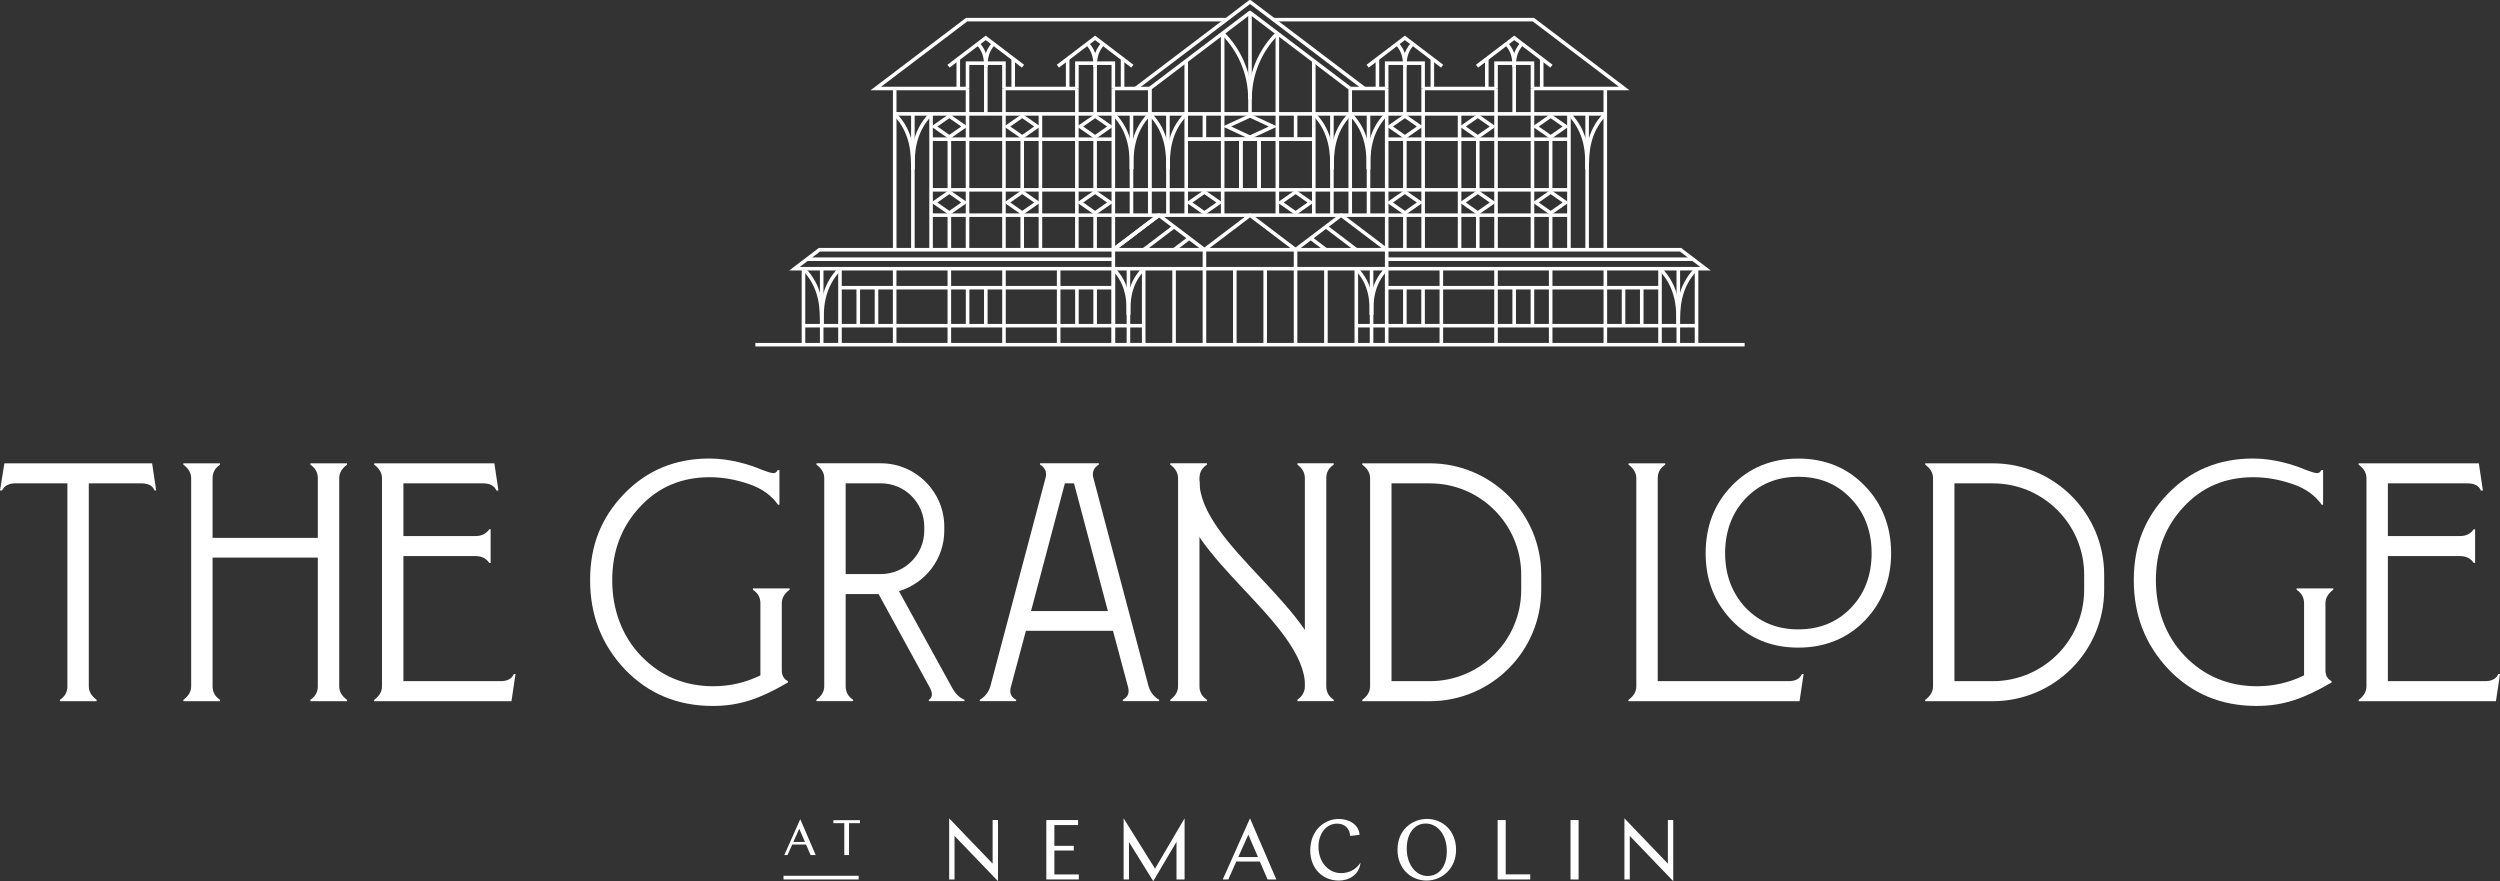 <?xml version="1.0" encoding="UTF-8"?><svg id="Layer_2" xmlns="http://www.w3.org/2000/svg" viewBox="0 0 1049.84 370.03"><rect x="0" y="0" width="1049.84" height="370.03" fill="#333333" stroke="none"/><defs><style>.cls-1{stroke-miterlimit:10;}.cls-1,.cls-2{fill:none;stroke:#fff;stroke-width:1.5px;}.cls-3{fill:#fff;}.cls-2{stroke-linejoin:round;}</style></defs><g id="Layer_1-2"><g><g><rect class="cls-3" x="329.03" y="367.77" width="31.55" height="1.55"/><g><path class="cls-3" d="M398.59,343.65l18.25,19.03v-18.32h2.25v25.67l-18.25-19v18.29h-2.25v-25.67Z"/><path class="cls-3" d="M439.39,344.37h13.33v2.1h-9.95v8.73h8.16v1.96h-8.16v10.05h10.27v2.1h-13.65v-24.95Z"/><path class="cls-3" d="M494.06,353.49l-9.77,16.54-10.19-16.43v15.72h-2.25v-25.67l13.19,21.14,12.41-21.14v25.67h-3.39v-15.83Z"/><path class="cls-3" d="M535.97,369.32h-3.67l-3.24-7.52h-9.91l-3.35,7.52h-2.32l11.44-25.67,11.05,25.67Zm-15.97-9.41h8.27l-4.06-9.41-4.21,9.41Z"/><path class="cls-3" d="M562.13,369.78c-6.45,0-11.91-4.81-11.91-12.65,0-8.34,5.81-13.22,12.01-13.22,4.35,0,8.45,2.39,8.7,6.67l-3.92,.46c-.32-3.35-2.42-5.17-5.56-5.17-4.28,0-7.77,3.92-7.77,9.7,0,6.42,4.1,11.09,9.52,11.09,3.35,0,6.38-1.6,8.13-4.42-.5,5.13-4.85,7.56-9.2,7.56Z"/><path class="cls-3" d="M611.45,356.88c0,7.95-5.99,12.9-12.4,12.9s-12.19-4.81-12.19-12.98,5.99-12.9,12.4-12.9,12.19,4.81,12.19,12.97Zm-20.71-.61c0,7.02,3.96,11.59,8.77,11.59s8.06-3.99,8.06-10.44c0-7.06-3.99-11.59-8.88-11.59-4.6,0-7.95,4.03-7.95,10.44Z"/><path class="cls-3" d="M628.91,344.37h3.39v22.81h10.3v2.14h-13.69v-24.95Z"/><path class="cls-3" d="M659.52,344.37h3.39v24.95h-3.39v-24.95Z"/><path class="cls-3" d="M682.15,343.65l18.25,19.03v-18.32h2.25v25.67l-18.25-19v18.29h-2.25v-25.67Z"/></g><g><path class="cls-3" d="M342.54,359.07h-2.15l-1.9-4.41h-5.81l-1.97,4.41h-1.36l6.71-15.06,6.48,15.06Zm-9.37-5.52h4.85l-2.38-5.52-2.47,5.52Z"/><path class="cls-3" d="M349.97,344.43h11.15v1.25h-4.58v13.39h-1.99v-13.39h-4.58v-1.25Z"/></g></g><g><g><polyline class="cls-2" points="482.83 90.36 482.83 37.17 524.92 5.26 567.01 37.17 567.02 90.36"/><line class="cls-2" x1="582.32" y1="37.17" x2="582.33" y2="112.84"/><line class="cls-2" x1="482.83" y1="90.36" x2="482.83" y2="37.17"/><line class="cls-2" x1="467.53" y1="112.84" x2="467.53" y2="37.17"/><polyline class="cls-2" points="572.95 37.17 524.92 .75 476.89 37.17"/><g><path class="cls-2" d="M513.44,13.96c7.09,7.09,11.47,16.88,11.47,27.69"/><path class="cls-2" d="M536.4,13.96c-7.09,7.09-11.47,16.88-11.47,27.69"/><line class="cls-2" x1="524.92" y1="5.26" x2="524.92" y2="47.81"/></g><line class="cls-2" x1="513.44" y1="13.96" x2="513.44" y2="90.36"/><line class="cls-2" x1="498.14" y1="25.57" x2="498.14" y2="90.36"/><line class="cls-2" x1="536.4" y1="13.96" x2="536.4" y2="90.36"/><line class="cls-2" x1="551.7" y1="25.57" x2="551.7" y2="90.36"/><g><line class="cls-2" x1="490.45" y1="47.81" x2="490.45" y2="90.36"/><path class="cls-2" d="M490.49,71.05c0-6.32,.02-15.45,7.65-23.24"/><path class="cls-2" d="M490.49,71.05c0-6.32-.02-15.45-7.65-23.24"/></g><g><line class="cls-2" x1="475.15" y1="47.81" x2="475.15" y2="90.36"/><path class="cls-2" d="M475.18,71.05c0-6.32,.02-15.45,7.65-23.24"/><path class="cls-2" d="M475.18,71.05c0-6.32-.02-15.45-7.65-23.24"/></g><g><line class="cls-2" x1="574.69" y1="90.36" x2="574.69" y2="47.81"/><path class="cls-2" d="M567.01,47.81c7.63,7.8,7.65,16.93,7.65,23.24"/><path class="cls-2" d="M582.31,47.81c-7.63,7.8-7.65,16.93-7.65,23.24"/></g><g><line class="cls-2" x1="473.87" y1="112.84" x2="473.87" y2="144.75"/><path class="cls-2" d="M473.9,132.22c0-5.27,.02-12.88,6.38-19.38"/><path class="cls-2" d="M473.9,132.22c0-5.27-.02-12.88-6.38-19.38"/></g><g><line class="cls-2" x1="559.32" y1="47.81" x2="559.32" y2="90.36"/><path class="cls-2" d="M559.36,71.05c0-6.32,.02-15.45,7.65-23.24"/><path class="cls-2" d="M559.36,71.05c0-6.32-.02-15.45-7.65-23.24"/></g><path class="cls-3" d="M524.91,49.46l7.9,3.67-7.9,3.67-7.91-3.67,7.91-3.67m0-1.65l-11.47,5.32,11.47,5.32,11.47-5.32-11.47-5.32h0Z"/><path class="cls-3" d="M505.77,81.55l5.01,3.49-5.01,3.49-5.01-3.49,5.01-3.49m0-1.83l-7.64,5.32,7.64,5.32,7.63-5.32-7.63-5.32h0Z"/><path class="cls-3" d="M544.07,81.55l5.01,3.49-5.01,3.49-5.01-3.49,5.01-3.49m0-1.83l-7.63,5.32,7.63,5.32,7.64-5.32-7.64-5.32h0Z"/><line class="cls-2" x1="551.7" y1="58.45" x2="498.15" y2="58.45"/><line class="cls-2" x1="582.32" y1="79.72" x2="467.53" y2="79.72"/><line class="cls-2" x1="505.77" y1="47.81" x2="505.77" y2="58.45"/><line class="cls-2" x1="544.07" y1="47.81" x2="544.07" y2="58.45"/><line class="cls-2" x1="521.08" y1="58.45" x2="521.08" y2="79.72"/><line class="cls-2" x1="528.73" y1="58.45" x2="528.73" y2="79.72"/><line class="cls-2" x1="521.08" y1="79.72" x2="521.08" y2="58.45"/><line class="cls-2" x1="528.73" y1="79.72" x2="528.73" y2="58.45"/><g><g><path class="cls-2" d="M413.98,28.37c0-2.71,0-6.62,3.28-9.96"/><path class="cls-2" d="M413.98,28.37c0-2.71,0-6.62-3.28-9.96"/></g><line class="cls-2" x1="413.98" y1="47.81" x2="413.98" y2="28.37"/></g><g><g><path class="cls-2" d="M459.9,28.37c0-2.71,0-6.62,3.28-9.96"/><path class="cls-2" d="M459.9,28.37c0-2.71,0-6.62-3.28-9.96"/></g><line class="cls-2" x1="459.89" y1="47.81" x2="459.89" y2="28.37"/></g><line class="cls-2" x1="551.7" y1="58.45" x2="498.15" y2="58.45"/><line class="cls-2" x1="582.32" y1="90.36" x2="467.53" y2="90.36"/><line class="cls-2" x1="582.32" y1="104.87" x2="467.53" y2="104.87"/><line class="cls-2" x1="674.18" y1="47.81" x2="375.67" y2="47.81"/><g><polyline class="cls-2" points="544.05 104.86 524.92 90.36 505.79 104.86"/><g><polyline class="cls-2" points="505.79 104.86 486.66 90.36 467.53 104.86"/><line class="cls-2" x1="486.66" y1="90.36" x2="467.53" y2="104.86"/></g><polyline class="cls-2" points="582.31 104.86 563.18 90.36 544.05 104.86"/></g><g><line class="cls-2" x1="597.63" y1="104.86" x2="597.63" y2="37.17"/><line class="cls-2" x1="628.24" y1="37.17" x2="628.24" y2="104.87"/><line class="cls-2" x1="612.93" y1="47.81" x2="612.93" y2="104.86"/><line class="cls-2" x1="666.49" y1="47.81" x2="666.49" y2="104.86"/><path class="cls-2" d="M666.52,71.05c0-6.32,.02-15.45,7.65-23.24"/><path class="cls-2" d="M666.52,71.05c0-6.32-.02-15.45-7.65-23.24"/><path class="cls-3" d="M589.96,49.64l5.01,3.49-5.01,3.49-5.01-3.49,5.01-3.49m0-1.83l-7.64,5.32,7.64,5.32,7.63-5.32-7.63-5.32h0Z"/><path class="cls-3" d="M620.57,49.64l5.01,3.49-5.01,3.49-5.01-3.49,5.01-3.49m0-1.83l-7.64,5.32,7.64,5.32,7.63-5.32-7.63-5.32h0Z"/><line class="cls-2" x1="643.54" y1="37.17" x2="643.54" y2="104.87"/><line class="cls-2" x1="658.85" y1="47.81" x2="658.85" y2="104.87"/><line class="cls-2" x1="674.12" y1="37.17" x2="674.12" y2="104.87"/><path class="cls-3" d="M651.18,49.64l5.01,3.49-5.01,3.49-5.01-3.49,5.01-3.49m0-1.83l-7.64,5.32,7.64,5.32,7.63-5.32-7.63-5.32h0Z"/><path class="cls-3" d="M589.96,81.55l5.01,3.49-5.01,3.49-5.01-3.49,5.01-3.49m0-1.83l-7.64,5.32,7.64,5.32,7.63-5.32-7.63-5.32h0Z"/><path class="cls-3" d="M620.57,81.55l5.01,3.49-5.01,3.49-5.01-3.49,5.01-3.49m0-1.83l-7.64,5.32,7.64,5.32,7.63-5.32-7.63-5.32h0Z"/><path class="cls-3" d="M651.18,81.55l5.01,3.49-5.01,3.49-5.01-3.49,5.01-3.49m0-1.83l-7.64,5.32,7.64,5.32,7.63-5.32-7.63-5.32h0Z"/><line class="cls-2" x1="589.96" y1="79.72" x2="589.96" y2="58.45"/><line class="cls-2" x1="589.96" y1="104.87" x2="589.96" y2="90.36"/><line class="cls-2" x1="620.57" y1="104.87" x2="620.57" y2="90.36"/><line class="cls-2" x1="651.17" y1="104.87" x2="651.17" y2="90.36"/><line class="cls-2" x1="620.57" y1="79.72" x2="620.57" y2="58.45"/><line class="cls-2" x1="651.17" y1="79.72" x2="651.17" y2="58.45"/><line class="cls-2" x1="658.81" y1="58.45" x2="582.33" y2="58.45"/><line class="cls-2" x1="658.81" y1="79.72" x2="582.33" y2="79.72"/><line class="cls-2" x1="658.81" y1="90.36" x2="582.33" y2="90.36"/></g><g><line class="cls-2" x1="452.21" y1="104.86" x2="452.21" y2="37.17"/><line class="cls-2" x1="421.6" y1="37.17" x2="421.6" y2="104.87"/><line class="cls-2" x1="436.91" y1="47.81" x2="436.91" y2="104.86"/><line class="cls-2" x1="383.35" y1="104.86" x2="383.35" y2="47.81"/><path class="cls-2" d="M375.67,47.81c7.63,7.8,7.65,16.93,7.65,23.24"/><path class="cls-2" d="M390.97,47.81c-7.63,7.8-7.65,16.93-7.65,23.24"/><path class="cls-3" d="M459.88,49.64l5.01,3.49-5.01,3.49-5.01-3.49,5.01-3.49m0-1.83l-7.63,5.32,7.63,5.32,7.64-5.32-7.64-5.32h0Z"/><path class="cls-3" d="M429.27,49.64l5.01,3.49-5.01,3.49-5.01-3.49,5.01-3.49m0-1.83l-7.63,5.32,7.63,5.32,7.64-5.32-7.64-5.32h0Z"/><line class="cls-2" x1="406.3" y1="37.17" x2="406.3" y2="104.87"/><line class="cls-2" x1="390.99" y1="47.81" x2="390.99" y2="104.87"/><line class="cls-2" x1="375.72" y1="37.17" x2="375.72" y2="104.87"/><path class="cls-3" d="M398.66,49.64l5.01,3.49-5.01,3.49-5.01-3.49,5.01-3.49m0-1.83l-7.63,5.32,7.63,5.32,7.64-5.32-7.64-5.32h0Z"/><path class="cls-3" d="M459.88,81.55l5.01,3.49-5.01,3.49-5.01-3.49,5.01-3.49m0-1.83l-7.63,5.32,7.63,5.32,7.64-5.32-7.64-5.32h0Z"/><path class="cls-3" d="M429.27,81.55l5.01,3.49-5.01,3.49-5.01-3.49,5.01-3.49m0-1.83l-7.63,5.32,7.63,5.32,7.64-5.32-7.64-5.32h0Z"/><path class="cls-3" d="M398.66,81.55l5.01,3.49-5.01,3.49-5.01-3.49,5.01-3.49m0-1.83l-7.63,5.32,7.63,5.32,7.64-5.32-7.64-5.32h0Z"/><line class="cls-2" x1="459.88" y1="79.72" x2="459.88" y2="58.45"/><line class="cls-2" x1="459.88" y1="104.87" x2="459.88" y2="90.36"/><line class="cls-2" x1="429.27" y1="104.87" x2="429.27" y2="90.36"/><line class="cls-2" x1="398.67" y1="104.87" x2="398.67" y2="90.36"/><line class="cls-2" x1="429.27" y1="79.72" x2="429.27" y2="58.45"/><line class="cls-2" x1="398.67" y1="79.72" x2="398.67" y2="58.45"/><line class="cls-2" x1="391.03" y1="58.45" x2="467.52" y2="58.45"/><line class="cls-2" x1="391.03" y1="79.72" x2="467.52" y2="79.72"/><line class="cls-2" x1="391.03" y1="90.36" x2="467.52" y2="90.36"/></g><line class="cls-2" x1="582.32" y1="112.84" x2="582.32" y2="144.75"/><line class="cls-2" x1="467.53" y1="112.84" x2="467.53" y2="144.75"/><line class="cls-2" x1="345.06" y1="112.84" x2="345.06" y2="144.75"/><path class="cls-2" d="M345.09,136.08c0-6.32,.02-15.45,7.65-23.24"/><path class="cls-2" d="M345.09,136.08c0-6.32-.02-15.45-7.65-23.24"/><line class="cls-2" x1="317.21" y1="144.75" x2="732.63" y2="144.75"/><line class="cls-2" x1="398.66" y1="112.84" x2="398.66" y2="144.75"/><line class="cls-2" x1="375.7" y1="112.84" x2="375.7" y2="144.75"/><line class="cls-2" x1="352.74" y1="112.84" x2="352.74" y2="144.75"/><line class="cls-2" x1="337.41" y1="112.84" x2="337.41" y2="144.75"/><line class="cls-2" x1="337.41" y1="136.77" x2="480.28" y2="136.77"/><line class="cls-2" x1="444.57" y1="112.84" x2="444.57" y2="144.75"/><line class="cls-2" x1="421.61" y1="112.84" x2="421.61" y2="144.75"/><line class="cls-2" x1="459.89" y1="136.77" x2="459.89" y2="120.82"/><line class="cls-2" x1="452.24" y1="136.77" x2="452.24" y2="120.82"/><line class="cls-2" x1="413.98" y1="136.77" x2="413.98" y2="120.82"/><line class="cls-2" x1="406.33" y1="136.77" x2="406.33" y2="120.82"/><line class="cls-2" x1="368.07" y1="136.77" x2="368.07" y2="120.82"/><line class="cls-2" x1="360.41" y1="136.77" x2="360.41" y2="120.82"/><line class="cls-2" x1="352.75" y1="120.82" x2="467.53" y2="120.82"/><g><polyline class="cls-1" points="597.61 37.17 597.61 26.53 582.31 26.53 582.31 37.17"/><line class="cls-1" x1="601.49" y1="24.67" x2="601.49" y2="37.17"/><line class="cls-1" x1="578.43" y1="37.17" x2="578.43" y2="24.67"/></g><g><polyline class="cls-1" points="643.54 37.17 643.54 26.53 628.24 26.53 628.24 37.17"/><line class="cls-1" x1="647.42" y1="24.67" x2="647.42" y2="37.17"/><line class="cls-1" x1="624.36" y1="37.17" x2="624.36" y2="24.67"/></g><g><polyline class="cls-1" points="467.53 37.17 467.53 26.53 452.23 26.53 452.23 37.17"/><line class="cls-1" x1="471.41" y1="24.67" x2="471.41" y2="37.17"/><line class="cls-1" x1="448.35" y1="37.17" x2="448.35" y2="24.67"/></g><g><polyline class="cls-1" points="421.6 37.17 421.6 26.53 406.3 26.53 406.3 37.17"/><line class="cls-1" x1="425.48" y1="24.67" x2="425.48" y2="37.17"/><line class="cls-1" x1="402.42" y1="37.17" x2="402.42" y2="24.67"/></g><polyline class="cls-1" points="467.53 104.87 344.12 104.87 333.64 112.84 716.2 112.84 705.72 104.87 582.31 104.87"/><line class="cls-2" x1="567.01" y1="37.17" x2="582.32" y2="37.17"/><line class="cls-2" x1="597.63" y1="37.17" x2="628.24" y2="37.17"/><line class="cls-2" x1="482.83" y1="37.17" x2="467.53" y2="37.17"/><line class="cls-2" x1="452.21" y1="37.17" x2="421.6" y2="37.17"/><polyline class="cls-1" points="406.3 37.17 367.78 37.17 405.93 8.24 515.04 8.24"/><polyline class="cls-1" points="643.54 37.17 682.06 37.17 643.91 8.24 534.8 8.24"/><line class="cls-2" x1="704.78" y1="144.75" x2="704.78" y2="112.84"/><path class="cls-2" d="M697.1,112.84c7.63,7.8,7.65,16.93,7.65,23.24"/><path class="cls-2" d="M712.4,112.84c-7.63,7.8-7.65,16.93-7.65,23.24"/><line class="cls-2" x1="651.18" y1="112.84" x2="651.18" y2="144.75"/><line class="cls-2" x1="674.14" y1="112.84" x2="674.14" y2="144.75"/><line class="cls-2" x1="697.1" y1="112.84" x2="697.1" y2="144.75"/><line class="cls-2" x1="712.44" y1="144.75" x2="712.44" y2="112.84"/><line class="cls-2" x1="712.44" y1="136.77" x2="569.56" y2="136.77"/><line class="cls-2" x1="605.27" y1="112.84" x2="605.27" y2="144.75"/><line class="cls-2" x1="628.23" y1="112.84" x2="628.23" y2="144.75"/><line class="cls-2" x1="589.95" y1="136.77" x2="589.95" y2="120.82"/><line class="cls-2" x1="597.6" y1="136.77" x2="597.6" y2="120.82"/><line class="cls-2" x1="635.86" y1="136.77" x2="635.86" y2="120.82"/><line class="cls-2" x1="643.52" y1="136.77" x2="643.52" y2="120.82"/><line class="cls-2" x1="681.78" y1="136.77" x2="681.78" y2="120.82"/><line class="cls-2" x1="689.43" y1="136.77" x2="689.43" y2="120.82"/><line class="cls-2" x1="697.09" y1="120.82" x2="582.32" y2="120.82"/><g><g><path class="cls-2" d="M632.58,18.41c3.27,3.34,3.28,7.25,3.28,9.96"/><path class="cls-2" d="M639.14,18.41c-3.27,3.34-3.28,7.25-3.28,9.96"/></g><line class="cls-2" x1="635.86" y1="47.81" x2="635.86" y2="28.37"/></g><g><g><path class="cls-2" d="M586.66,18.41c3.27,3.34,3.28,7.25,3.28,9.96"/><path class="cls-2" d="M593.22,18.41c-3.27,3.34-3.28,7.25-3.28,9.96"/></g><line class="cls-2" x1="589.95" y1="47.81" x2="589.95" y2="28.37"/></g><polyline class="cls-1" points="444.24 27.8 459.88 15.9 475.52 27.8"/><polyline class="cls-1" points="398.31 27.8 413.95 15.9 429.59 27.8"/><polyline class="cls-1" points="574.32 27.8 589.96 15.9 605.6 27.8"/><polyline class="cls-1" points="620.25 27.8 635.89 15.9 651.53 27.8"/><line class="cls-1" x1="338.89" y1="108.85" x2="467.53" y2="108.85"/><line class="cls-1" x1="582.31" y1="108.85" x2="710.95" y2="108.85"/><g><line class="cls-2" x1="518.54" y1="112.84" x2="518.54" y2="144.75"/><line class="cls-1" x1="505.79" y1="104.86" x2="505.79" y2="144.75"/><line class="cls-1" x1="493.04" y1="144.75" x2="493.04" y2="112.84"/><line class="cls-1" x1="480.28" y1="144.75" x2="480.28" y2="112.84"/><line class="cls-1" x1="467.53" y1="144.75" x2="467.53" y2="112.84"/></g><g><line class="cls-2" x1="575.97" y1="144.75" x2="575.97" y2="112.84"/><path class="cls-2" d="M569.56,112.84c6.36,6.5,6.38,14.11,6.38,19.38"/><path class="cls-2" d="M582.32,112.84c-6.36,6.5-6.38,14.11-6.38,19.38"/></g><g><line class="cls-2" x1="531.3" y1="144.75" x2="531.3" y2="112.84"/><line class="cls-1" x1="544.05" y1="144.75" x2="544.05" y2="104.86"/><line class="cls-1" x1="556.8" y1="112.84" x2="556.8" y2="144.75"/><line class="cls-1" x1="569.56" y1="112.84" x2="569.56" y2="144.75"/></g></g><line class="cls-2" x1="486.66" y1="90.36" x2="467.53" y2="104.86"/><g><g><line class="cls-2" x1="493.04" y1="95.19" x2="480.28" y2="104.86"/><line class="cls-2" x1="499.41" y1="100.03" x2="493.04" y2="104.86"/></g><line class="cls-2" x1="556.8" y1="95.19" x2="569.56" y2="104.86"/><line class="cls-2" x1="550.43" y1="100.03" x2="556.8" y2="104.86"/></g></g><g><path class="cls-3" d="M63.88,194.56l1.71,11.41h-.71c-.71-2-2.57-3-5.56-3h-22.03v85.2c0,2.28,1.14,4.14,3.29,5.71v.57h-15.42v-.57c2.14-1.42,3.14-3.28,3.14-5.71v-85.2H6.42c-2.71,0-4.57,1-5.56,3H0l1.85-11.41H63.88Z"/><path class="cls-3" d="M145.73,195.13c-2.14,1.57-3.28,3.43-3.28,5.71v87.34c0,2.28,1.14,4.14,3.28,5.71v.57h-15.41v-.57c2.14-1.42,3.14-3.28,3.14-5.71v-54.03h-44.19v54.03c0,2.43,1,4.29,3.14,5.71v.57h-15.41v-.57c2.14-1.57,3.28-3.43,3.28-5.71v-87.34c0-2.28-1.14-4.14-3.28-5.71v-.57h15.41v.57c-2.14,1.43-3.14,3.29-3.14,5.71v25.03h44.19v-25.03c0-2.42-1-4.28-3.14-5.71v-.57h15.41v.57Z"/><path class="cls-3" d="M683.87,294.46v-.57c2.14-1.57,3.28-3.42,3.28-5.71v-87.34c0-2.28-1.14-4.14-3.28-5.71v-.57h15.41v.57c-2.14,1.43-3.14,3.29-3.14,5.71v85.2h54.98c2.86,0,4.71-1,5.56-3h.72l-1.71,11.42h-71.82Z"/><path class="cls-3" d="M785.96,232.31c0,9.27-2.93,17-8.71,22.99-5.75,5.97-13.19,9-22.1,9s-16.25-3.03-22-9c-5.77-6.09-8.71-13.83-8.71-22.99s2.89-16.98,8.6-22.99c5.72-6.04,13.16-9.1,22.11-9.1s16.3,2.98,22.1,9.11c5.78,5.98,8.71,13.72,8.71,22.99m-2.84-28.27c-7.29-7.61-16.7-11.48-27.97-11.48s-20.68,3.86-27.96,11.48c-7.25,7.47-10.93,16.98-10.93,28.27s3.71,20.63,11.03,28.27h0c7.32,7.55,16.7,11.37,27.86,11.37s20.64-3.82,27.97-11.37c7.32-7.65,11.03-17.16,11.03-28.27s-3.71-20.74-11.03-28.27"/><path class="cls-3" d="M1049.84,283.04l-1.71,11.42h-57.65v-.57c2.14-1.57,3.28-3.42,3.28-5.71v-87.34c0-2.28-1.14-4.14-3.28-5.71v-.57h50.47l1.71,11.42h-.86c-.86-2-2.71-3-5.56-3h-33.49v22.12h30.35c2.57,0,4.43-1,5.71-2.85h.57v14.13h-.57c-1.28-1.86-3.14-2.86-5.71-2.86h-30.35v52.52h40.81c2.86,0,4.71-1,5.57-3h.71Z"/><path class="cls-3" d="M875.21,247.69c0,21.18-17.17,38.35-38.35,38.35h-16.12v-83.06h16.12c21.18,0,38.35,17.17,38.35,38.35v6.35Zm-38.35-53.12h-28.39v.56c2.14,1.57,3.28,3.43,3.28,5.71v87.34c0,2.28-1.14,4.14-3.28,5.71v.57h28.39c25.79-.01,46.76-20.99,46.76-46.78v-6.35c0-25.79-20.98-46.76-46.76-46.76"/><path class="cls-3" d="M216.49,283.04l-1.71,11.42h-57.65v-.57c2.14-1.57,3.28-3.42,3.28-5.71v-87.34c0-2.28-1.14-4.14-3.28-5.71v-.57h50.47l1.71,11.42h-.86c-.86-2-2.71-3-5.56-3h-33.49v22.12h30.35c2.57,0,4.43-1,5.71-2.85h.57v14.13h-.57c-1.28-1.86-3.14-2.86-5.71-2.86h-30.35v52.52h40.81c2.86,0,4.71-1,5.57-3h.71Z"/><path class="cls-3" d="M486.75,293.87c-2.21-1.28-3.74-3.28-4.44-5.71l-23.13-87.34c-.69-2.43,.06-4.43,2.27-5.71h0v-.57h-24.69v.57c2.21,1.28,2.96,3.28,2.27,5.71l-23.14,87.34c-.69,2.43-2.23,4.43-4.44,5.71l-.03,.57h15.27l.03-.57c-2.22-1.14-2.98-3-2.13-5.71l6.22-23.26h36.58l6.22,23.26c.85,2.71,.1,4.57-2.13,5.71l.03,.57h15.27l-.03-.57Zm-53.79-37.25l14.23-53.66h3.82l14.23,53.66h-32.29Z"/><path class="cls-3" d="M638.81,247.69c0,21.18-17.17,38.35-38.35,38.35h-16.12v-83.06h16.12c21.18,0,38.35,17.17,38.35,38.35v6.35Zm-38.35-53.12h-28.39v.56c2.14,1.57,3.28,3.43,3.28,5.71v87.34c0,2.28-1.14,4.14-3.28,5.71v.57h28.39c25.79-.01,46.76-20.99,46.76-46.78v-6.35c0-25.79-20.98-46.76-46.76-46.76"/><path class="cls-3" d="M491.43,195.11c2.14,1.57,3.28,3.43,3.28,5.71v87.34c0,2.28-1.14,4.14-3.28,5.71v.57h15.41v-.57c-2.14-1.42-3.14-3.28-3.14-5.71v-87.34c0-2.42,1-4.28,3.14-5.71v-.57h-15.41v.57Z"/><path class="cls-3" d="M560.09,195.11v-.57h-15.27v.57c2.14,1.57,3.14,3.43,3.14,5.71v87.34c0,2.28-1,4.14-3.14,5.71v.57h15.27v-.57c-2.14-1.42-3.14-3.28-3.14-5.71v-87.34c0-2.42,1-4.28,3.14-5.71"/><path class="cls-3" d="M556.74,288.23h-8.66c0-13.26-12.93-27.05-25.43-40.38-13.57-14.48-27.61-29.45-27.61-45.75h8.66c0,13.19,12.9,26.94,25.37,40.24,13.61,14.51,27.67,29.52,27.67,45.88"/><path class="cls-3" d="M331.59,247.65c-2.14,1.57-3.29,3.43-3.29,5.71v28.11c0,2.14,.86,3.71,2.57,4.56v.57c-11.56,6.71-20.12,9.85-31.54,9.85-14.84,0-27.12-5.14-36.96-15.41-9.71-10.28-14.56-22.69-14.56-37.39s4.71-26.26,14.13-36.11c9.56-9.99,21.55-14.99,35.96-14.99,8.71,0,16.98,2.57,21.98,4.71,4.99,1.86,5.71,1.86,6.71,.15h.72v14.56h-.57c-2.71-3.85-6.71-6.85-12.28-8.71-5.42-1.86-10.85-2.86-16.41-2.86-11.85,0-21.69,4.14-29.4,12.56-7.71,8.28-11.56,18.56-11.56,30.69s4,23.4,12.13,31.83c8.14,8.42,18.27,12.7,30.4,12.7,6.99,0,13.56-1.57,19.7-4.56v-30.25c0-2.43-1-4.29-3.14-5.71v-.57h15.42v.57Z"/><path class="cls-3" d="M979.83,247.65c-2.14,1.57-3.29,3.43-3.29,5.71v28.11c0,2.14,.86,3.71,2.57,4.56v.57c-11.56,6.71-20.12,9.85-31.54,9.85-14.84,0-27.12-5.14-36.96-15.41-9.71-10.28-14.56-22.69-14.56-37.39s4.71-26.26,14.13-36.11c9.56-9.99,21.55-14.99,35.96-14.99,8.71,0,16.98,2.57,21.98,4.71,4.99,1.86,5.71,1.86,6.71,.15h.72v14.56h-.57c-2.71-3.85-6.71-6.85-12.28-8.71-5.42-1.86-10.85-2.86-16.41-2.86-11.85,0-21.69,4.14-29.4,12.56-7.71,8.28-11.56,18.56-11.56,30.69s4,23.4,12.13,31.83c8.14,8.42,18.27,12.7,30.4,12.7,6.99,0,13.56-1.57,19.7-4.56v-30.25c0-2.43-1-4.29-3.14-5.71v-.57h15.42v.57Z"/><path class="cls-3" d="M355.12,202.96h14.78c10.07,0,18.23,8.16,18.23,18.23v1.65c0,10.07-8.16,18.23-18.23,18.23h-14.78v-38.11Zm44.76,85.95l-22.37-40.67c10.97-3.3,19.03-13.37,19.03-25.4v-1.65c0-14.69-11.95-26.64-26.64-26.64h-27.05v.56c2.14,1.57,3.28,3.43,3.28,5.71v87.34c0,2.28-1.14,4.14-3.28,5.71v.57h15.41v-.57c-2.14-1.42-3.14-3.28-3.14-5.71v-38.68h13.83l21.6,39.43c1.18,2.32,1.05,3.99-.51,5.02v.51h14.99v-.57c-2.14-.9-3.81-2.52-5.15-4.97"/></g></g></g></svg>